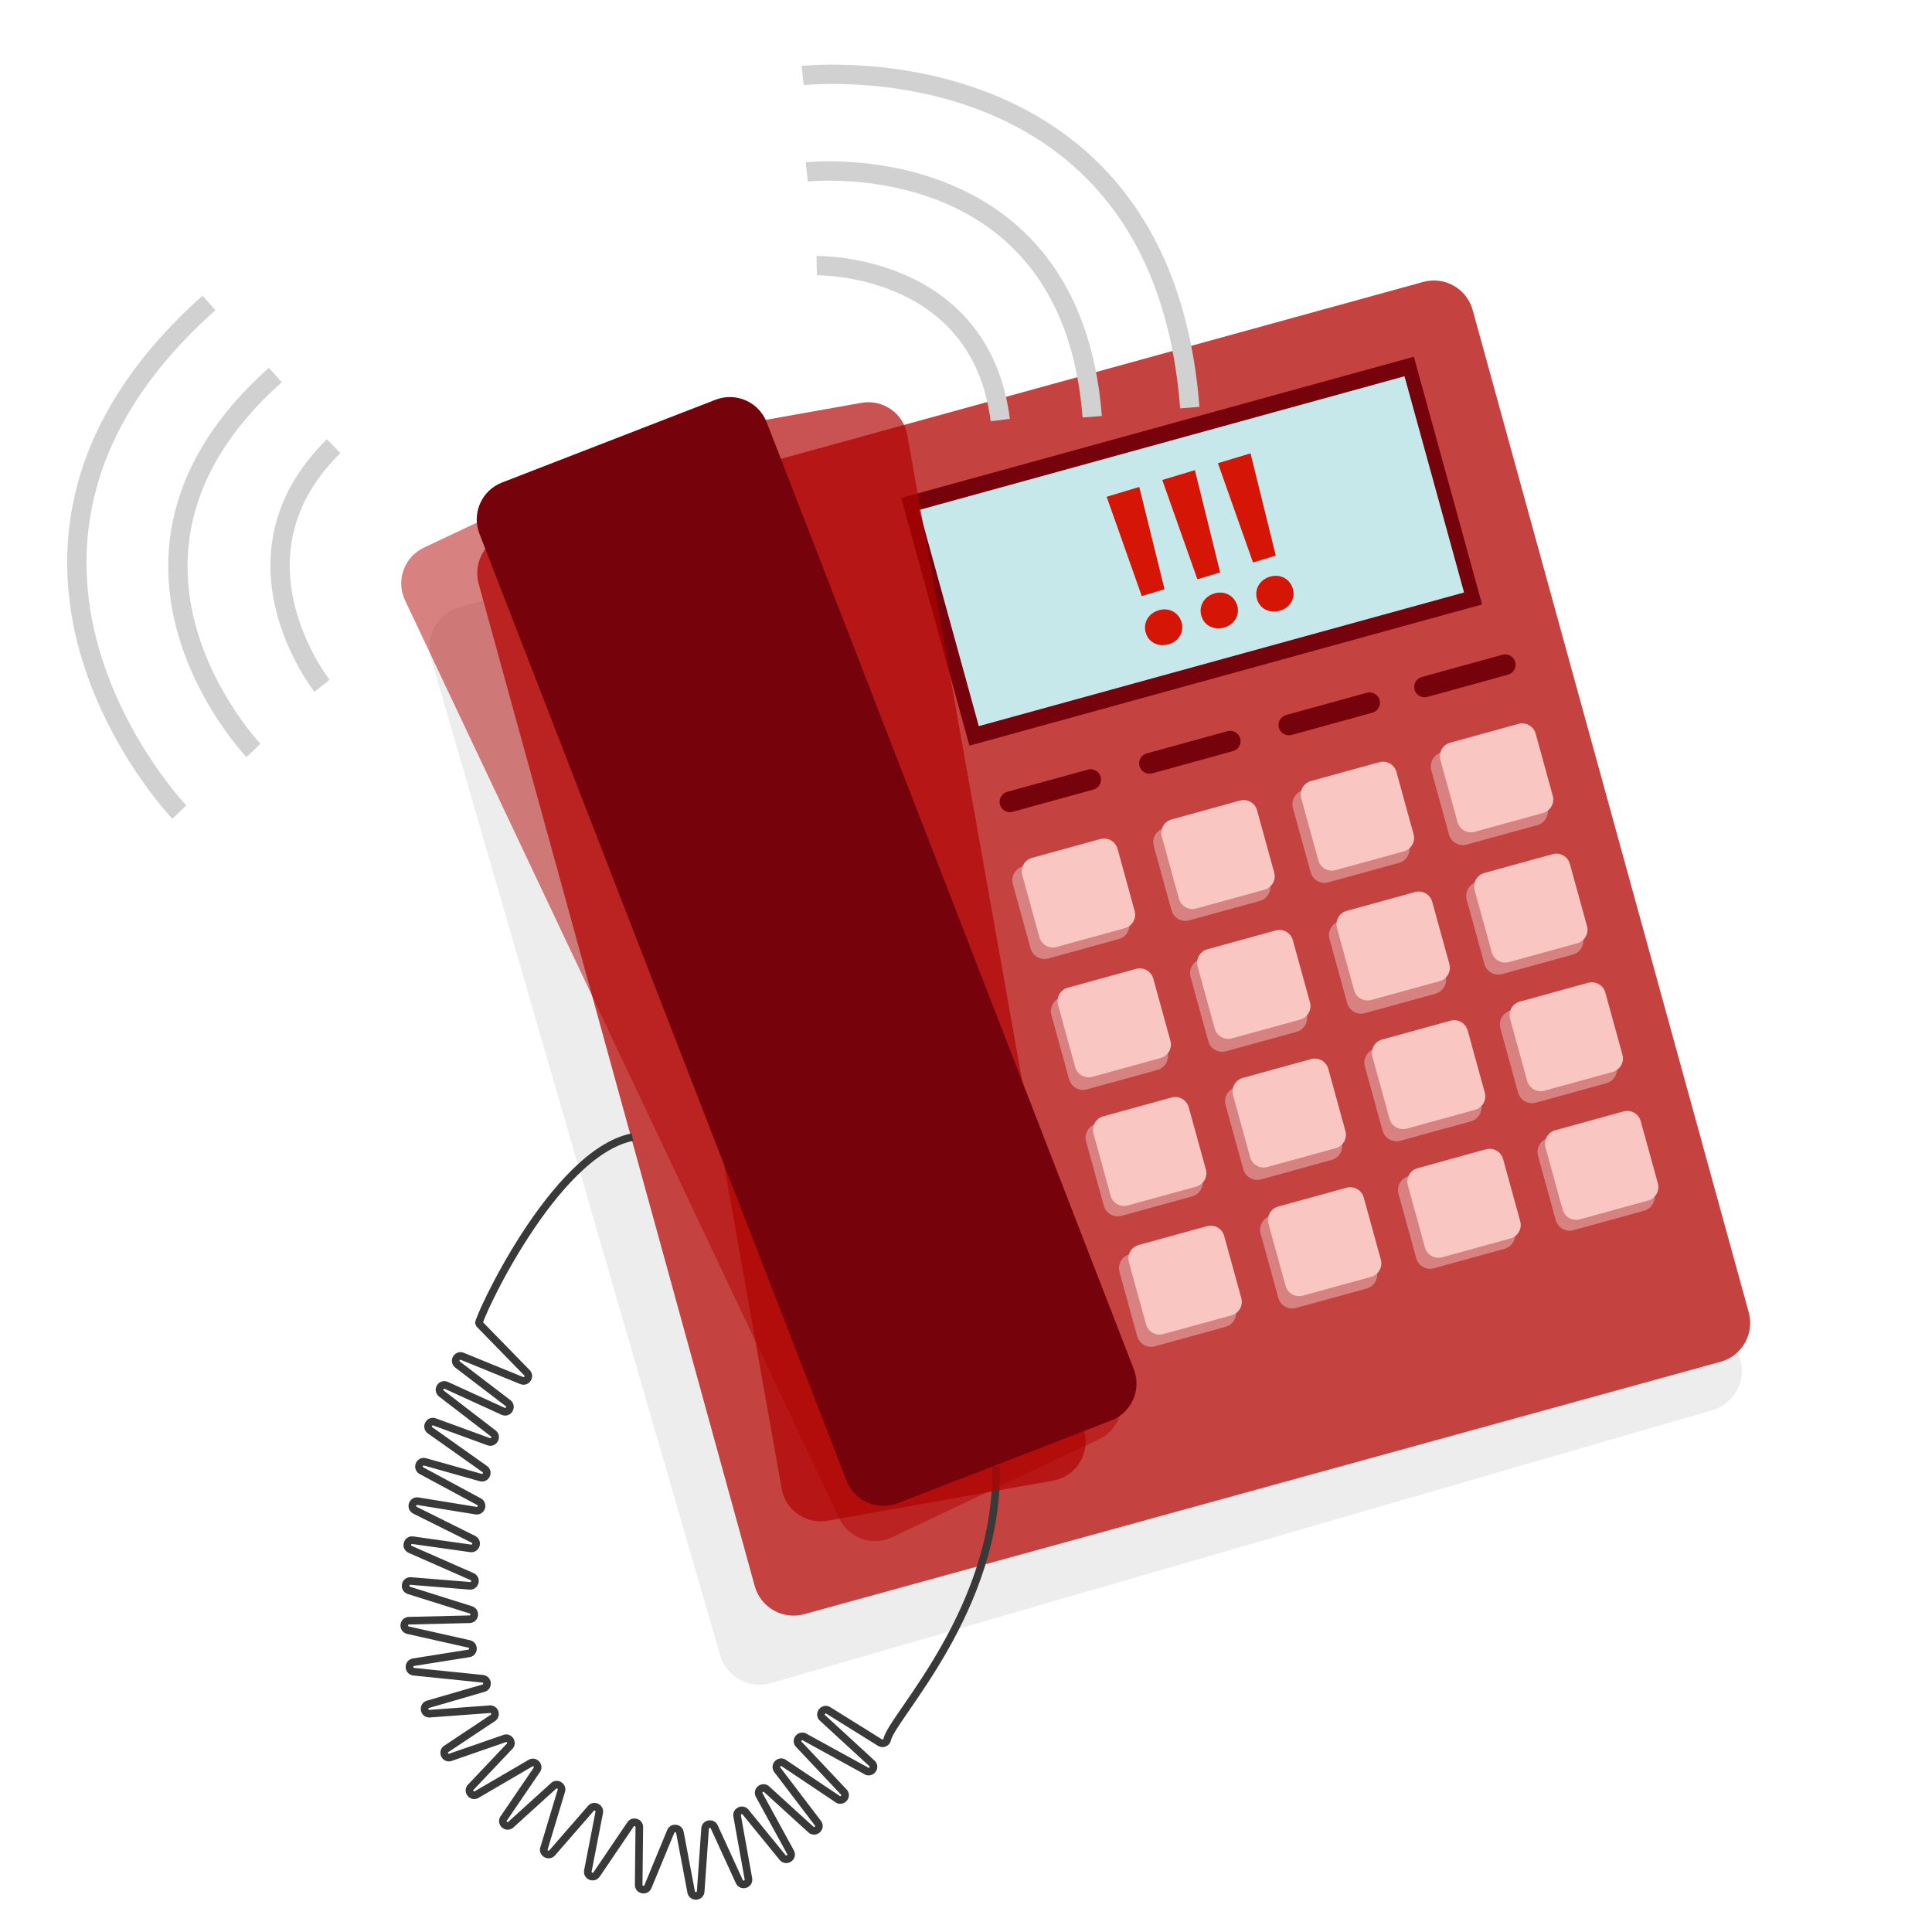 <svg width="1200" height="1200" viewBox="0 0 1200 1200" fill="none" xmlns="http://www.w3.org/2000/svg">
<path opacity="0.41" d="M869.847 207.713L285.026 377.288C271.558 381.193 263.806 395.276 267.711 408.744L447.311 1028.14C451.216 1041.61 465.3 1049.36 478.768 1045.46L1063.59 875.881C1077.06 871.976 1084.81 857.893 1080.9 844.425L901.304 225.028C897.399 211.56 883.315 203.808 869.847 207.713Z" fill="#D1D1D1"/>
<path d="M883.955 175.115L314.782 331.892C301.465 335.56 293.643 349.329 297.311 362.645L468.773 985.133C472.441 998.449 486.21 1006.27 499.527 1002.6L1068.7 845.827C1082.02 842.159 1089.84 828.39 1086.17 815.073L914.709 192.586C911.041 179.269 897.272 171.447 883.955 175.115Z" fill="#C44341"/>
<path d="M679.22 526.076L635.363 538.156C630.598 539.469 627.798 544.396 629.111 549.162L640.105 589.075C641.418 593.841 646.345 596.64 651.11 595.327L694.967 583.247C699.733 581.935 702.532 577.007 701.219 572.242L690.225 532.328C688.912 527.563 683.985 524.764 679.22 526.076Z" fill="#D78180"/>
<path d="M766.743 502.411L722.886 514.491C718.121 515.804 715.322 520.731 716.635 525.497L727.629 565.41C728.941 570.176 733.868 572.975 738.634 571.662L782.491 559.582C787.256 558.27 790.055 553.342 788.743 548.577L777.749 508.663C776.436 503.898 771.509 501.099 766.743 502.411Z" fill="#D78180"/>
<path d="M853.165 478.78L809.308 490.861C804.543 492.173 801.744 497.1 803.056 501.866L814.05 541.78C815.363 546.545 820.29 549.344 825.056 548.031L868.913 535.951C873.678 534.639 876.477 529.711 875.164 524.946L864.17 485.032C862.858 480.267 857.931 477.468 853.165 478.78Z" fill="#D78180"/>
<path d="M939.116 455.338L895.26 467.418C890.494 468.731 887.695 473.658 889.008 478.424L900.002 518.337C901.314 523.103 906.242 525.902 911.007 524.589L954.864 512.509C959.629 511.196 962.428 506.269 961.116 501.504L950.122 461.59C948.809 456.825 943.882 454.025 939.116 455.338Z" fill="#D78180"/>
<path d="M703.163 607.38L659.306 619.46C654.541 620.772 651.742 625.7 653.054 630.465L664.048 670.379C665.361 675.144 670.288 677.943 675.054 676.631L718.911 664.55C723.676 663.238 726.475 658.31 725.162 653.545L714.168 613.632C712.856 608.866 707.929 606.067 703.163 607.38Z" fill="#D78180"/>
<path d="M789.597 583.714L745.74 595.794C740.974 597.107 738.175 602.034 739.488 606.8L750.482 646.713C751.795 651.479 756.722 654.278 761.487 652.965L805.344 640.885C810.11 639.572 812.909 634.645 811.596 629.88L800.602 589.966C799.289 585.2 794.362 582.401 789.597 583.714Z" fill="#D78180"/>
<path d="M875.87 560.035L832.013 572.115C827.248 573.428 824.449 578.355 825.761 583.12L836.756 623.034C838.068 627.799 842.995 630.599 847.761 629.286L891.618 617.206C896.383 615.893 899.182 610.966 897.87 606.2L886.876 566.287C885.563 561.521 880.636 558.722 875.87 560.035Z" fill="#D78180"/>
<path d="M961.114 535.768L917.258 547.848C912.492 549.161 909.693 554.088 911.006 558.853L922 598.767C923.312 603.532 928.24 606.331 933.005 605.019L976.862 592.939C981.627 591.626 984.426 586.699 983.114 581.933L972.12 542.02C970.807 537.254 965.88 534.455 961.114 535.768Z" fill="#D78180"/>
<path d="M724.726 685.924L680.869 698.004C676.103 699.317 673.304 704.244 674.617 709.01L685.611 748.923C686.924 753.689 691.851 756.488 696.616 755.175L740.473 743.095C745.239 741.782 748.038 736.855 746.725 732.09L735.731 692.176C734.418 687.41 729.491 684.611 724.726 685.924Z" fill="#D78180"/>
<path d="M811.362 663.279L767.506 675.359C762.74 676.672 759.941 681.599 761.254 686.364L772.248 726.278C773.56 731.043 778.488 733.843 783.253 732.53L827.11 720.45C831.875 719.137 834.674 714.21 833.362 709.444L822.368 669.531C821.055 664.765 816.128 661.966 811.362 663.279Z" fill="#D78180"/>
<path d="M897.858 639.299L854.002 651.38C849.236 652.692 846.437 657.62 847.75 662.385L858.744 702.299C860.056 707.064 864.984 709.863 869.749 708.55L913.606 696.47C918.371 695.158 921.17 690.23 919.858 685.465L908.864 645.551C907.551 640.786 902.624 637.987 897.858 639.299Z" fill="#D78180"/>
<path d="M982.015 615.632L938.158 627.713C933.392 629.025 930.593 633.953 931.906 638.718L942.9 678.632C944.213 683.397 949.14 686.196 953.905 684.883L997.762 672.803C1002.53 671.491 1005.33 666.563 1004.01 661.798L993.02 621.884C991.707 617.119 986.78 614.32 982.015 615.632Z" fill="#D78180"/>
<path d="M745.452 766.959L701.595 779.039C696.83 780.352 694.031 785.279 695.344 790.045L706.338 829.958C707.65 834.724 712.577 837.523 717.343 836.21L761.2 824.13C765.965 822.817 768.764 817.89 767.452 813.125L756.458 773.211C755.145 768.446 750.218 765.647 745.452 766.959Z" fill="#D78180"/>
<path d="M833.11 743.146L789.254 755.226C784.488 756.538 781.689 761.466 783.002 766.231L793.996 806.145C795.308 810.91 800.236 813.709 805.001 812.397L848.858 800.317C853.623 799.004 856.422 794.077 855.11 789.311L844.116 749.398C842.803 744.632 837.876 741.833 833.11 743.146Z" fill="#D78180"/>
<path d="M918.761 718.496L874.904 730.576C870.139 731.889 867.339 736.816 868.652 741.581L879.646 781.495C880.959 786.26 885.886 789.059 890.652 787.747L934.508 775.667C939.274 774.354 942.073 769.427 940.76 764.661L929.766 724.748C928.454 719.982 923.526 717.183 918.761 718.496Z" fill="#D78180"/>
<path d="M1005.4 694.847L961.543 706.927C956.777 708.24 953.978 713.167 955.291 717.933L966.285 757.846C967.597 762.612 972.525 765.411 977.29 764.098L1021.15 752.018C1025.91 750.706 1028.71 745.778 1027.4 741.013L1016.4 701.099C1015.09 696.334 1010.16 693.535 1005.4 694.847Z" fill="#D78180"/>
<path d="M200.019 425.94C200.019 425.94 136.839 346.33 207.249 277.12" stroke="#D1D1D1" stroke-width="12" stroke-miterlimit="10"/>
<path d="M157.429 466.1C157.429 466.1 43.279 346.71 171.009 232.93" stroke="#D1D1D1" stroke-width="12" stroke-miterlimit="10"/>
<path d="M111.37 504.41C111.37 504.41 -43.45 342.48 129.79 188.16" stroke="#D1D1D1" stroke-width="12" stroke-miterlimit="10"/>
<path d="M878.179 221.577L559.748 309.287L602.125 463.137L920.557 375.427L878.179 221.577Z" fill="#76020C"/>
<path d="M872.358 233.697L570.953 316.718L607.945 451.016L909.35 367.995L872.358 233.697Z" fill="#C7E8EB"/>
<path d="M675.722 478.016L625.57 491.831C622.147 492.774 620.136 496.314 621.079 499.737C622.022 503.161 625.562 505.172 628.985 504.229L679.137 490.415C682.561 489.472 684.572 485.932 683.629 482.508C682.686 479.084 679.146 477.073 675.722 478.016Z" fill="#76020C"/>
<path d="M762.41 454.142L712.258 467.957C708.834 468.9 706.823 472.44 707.766 475.863C708.709 479.287 712.249 481.298 715.673 480.355L765.825 466.541C769.249 465.598 771.26 462.058 770.317 458.634C769.374 455.21 765.834 453.199 762.41 454.142Z" fill="#76020C"/>
<path d="M848.978 430.29L798.826 444.104C795.402 445.047 793.391 448.587 794.334 452.011C795.278 455.434 798.818 457.445 802.241 456.502L852.393 442.688C855.817 441.745 857.828 438.205 856.885 434.781C855.942 431.358 852.402 429.347 848.978 430.29Z" fill="#76020C"/>
<path d="M933.25 406.667L883.098 420.481C879.674 421.424 877.663 424.964 878.606 428.388C879.549 431.811 883.089 433.822 886.513 432.879L936.665 419.065C940.089 418.122 942.1 414.582 941.156 411.158C940.213 407.735 936.674 405.724 933.25 406.667Z" fill="#76020C"/>
<path d="M683.454 521.138L641.005 532.83C636.389 534.102 633.677 538.875 634.949 543.492L645.59 582.123C646.861 586.739 651.634 589.451 656.251 588.179L698.7 576.487C703.316 575.215 706.028 570.442 704.756 565.826L694.115 527.194C692.844 522.578 688.071 519.866 683.454 521.138Z" fill="#FAC6C2"/>
<path d="M770.134 497.267L727.685 508.959C723.068 510.231 720.357 515.004 721.629 519.62L732.269 558.252C733.541 562.868 738.314 565.58 742.93 564.308L785.38 552.616C789.996 551.344 792.707 546.571 791.436 541.955L780.795 503.323C779.524 498.707 774.75 495.995 770.134 497.267Z" fill="#FAC6C2"/>
<path d="M856.704 473.423L814.255 485.116C809.639 486.387 806.927 491.16 808.199 495.777L818.84 534.408C820.111 539.024 824.884 541.736 829.501 540.464L871.95 528.772C876.566 527.5 879.278 522.727 878.006 518.111L867.365 479.479C866.094 474.863 861.321 472.152 856.704 473.423Z" fill="#FAC6C2"/>
<path d="M943.157 449.611L900.708 461.303C896.092 462.575 893.38 467.348 894.652 471.964L905.293 510.595C906.564 515.212 911.338 517.923 915.954 516.652L958.403 504.959C963.019 503.688 965.731 498.915 964.459 494.298L953.819 455.667C952.547 451.051 947.774 448.339 943.157 449.611Z" fill="#FAC6C2"/>
<path d="M705.667 601.794L663.218 613.486C658.602 614.758 655.89 619.531 657.162 624.147L667.803 662.779C669.074 667.395 673.847 670.106 678.464 668.835L720.913 657.142C725.529 655.871 728.241 651.098 726.969 646.481L716.328 607.85C715.057 603.234 710.284 600.522 705.667 601.794Z" fill="#FAC6C2"/>
<path d="M792.355 577.92L749.906 589.612C745.289 590.884 742.578 595.657 743.849 600.273L754.49 638.905C755.762 643.521 760.535 646.232 765.151 644.961L807.6 633.268C812.217 631.997 814.928 627.224 813.657 622.607L803.016 583.976C801.744 579.36 796.971 576.648 792.355 577.92Z" fill="#FAC6C2"/>
<path d="M878.923 554.067L836.474 565.76C831.858 567.031 829.146 571.804 830.418 576.421L841.058 615.052C842.33 619.668 847.103 622.38 851.72 621.108L894.169 609.416C898.785 608.144 901.497 603.371 900.225 598.755L889.584 560.124C888.313 555.507 883.539 552.796 878.923 554.067Z" fill="#FAC6C2"/>
<path d="M964.413 530.53L921.964 542.222C917.348 543.494 914.636 548.267 915.908 552.883L926.549 591.514C927.82 596.131 932.593 598.842 937.21 597.571L979.659 585.878C984.275 584.607 986.987 579.834 985.715 575.217L975.074 536.586C973.803 531.97 969.03 529.258 964.413 530.53Z" fill="#FAC6C2"/>
<path d="M727.685 681.69L685.236 693.383C680.619 694.654 677.908 699.427 679.179 704.044L689.82 742.675C691.092 747.291 695.865 750.003 700.481 748.731L742.93 737.039C747.547 735.767 750.258 730.994 748.987 726.378L738.346 687.747C737.074 683.13 732.301 680.419 727.685 681.69Z" fill="#FAC6C2"/>
<path d="M814.363 657.819L771.913 669.511C767.297 670.783 764.586 675.556 765.857 680.172L776.498 718.804C777.769 723.42 782.543 726.131 787.159 724.86L829.608 713.167C834.224 711.896 836.936 707.123 835.664 702.506L825.024 663.875C823.752 659.259 818.979 656.547 814.363 657.819Z" fill="#FAC6C2"/>
<path d="M900.935 633.976L858.486 645.668C853.869 646.94 851.158 651.713 852.429 656.329L863.07 694.961C864.342 699.577 869.115 702.289 873.731 701.017L916.18 689.325C920.797 688.053 923.508 683.28 922.237 678.664L911.596 640.032C910.324 635.416 905.551 632.704 900.935 633.976Z" fill="#FAC6C2"/>
<path d="M986.431 610.426L943.982 622.119C939.365 623.39 936.654 628.163 937.925 632.78L948.566 671.411C949.838 676.027 954.611 678.739 959.227 677.467L1001.68 665.775C1006.29 664.503 1009 659.73 1007.73 655.114L997.092 616.482C995.82 611.866 991.047 609.155 986.431 610.426Z" fill="#FAC6C2"/>
<path d="M749.695 761.596L707.245 773.288C702.629 774.56 699.918 779.333 701.189 783.95L711.83 822.581C713.101 827.197 717.875 829.909 722.491 828.637L764.94 816.945C769.557 815.673 772.268 810.9 770.996 806.284L760.356 767.652C759.084 763.036 754.311 760.324 749.695 761.596Z" fill="#FAC6C2"/>
<path d="M836.37 737.715L793.921 749.408C789.305 750.679 786.593 755.452 787.865 760.069L798.506 798.7C799.777 803.316 804.55 806.028 809.167 804.756L851.616 793.064C856.232 791.792 858.944 787.019 857.672 782.403L847.031 743.771C845.76 739.155 840.987 736.444 836.37 737.715Z" fill="#FAC6C2"/>
<path d="M922.943 713.872L880.493 725.564C875.877 726.836 873.166 731.609 874.437 736.225L885.078 774.857C886.35 779.473 891.123 782.185 895.739 780.913L938.188 769.221C942.805 767.949 945.516 763.176 944.245 758.56L933.604 719.928C932.332 715.312 927.559 712.6 922.943 713.872Z" fill="#FAC6C2"/>
<path d="M1008.43 690.325L965.98 702.017C961.363 703.289 958.652 708.062 959.923 712.679L970.564 751.31C971.836 755.926 976.609 758.638 981.225 757.366L1023.67 745.674C1028.29 744.402 1031 739.629 1029.73 735.013L1019.09 696.381C1017.82 691.765 1013.05 689.053 1008.43 690.325Z" fill="#FAC6C2"/>
<path d="M392.841 706.28C343.481 716.14 296.071 820.64 297.471 822.07L327.291 852.63C329.471 854.87 327.191 858.53 324.221 857.56L286.971 842.37C283.871 841.36 281.621 845.33 284.081 847.46L315.691 871.62C318.231 873.83 315.741 877.9 312.621 876.65L277.101 860.43C274.011 859.19 271.511 863.17 273.971 865.41L306.531 890.44C308.941 892.64 306.591 896.56 303.521 895.47L269.881 883.18C266.771 882.08 264.431 886.08 266.921 888.25L301.301 912.6C303.731 914.72 301.531 918.66 298.451 917.7L264.121 908.03C260.891 907.03 258.751 911.32 261.481 913.3L297.871 932.92C300.411 934.76 298.751 938.78 295.651 938.29L259.571 932.42C256.311 931.91 254.751 936.27 257.591 937.95L294.251 956.19C297.041 957.83 295.591 962.11 292.381 961.73L256.341 956.65C253.001 956.25 251.651 960.82 254.671 962.3L293.331 979.31C296.241 980.74 295.101 985.14 291.861 984.98L255.071 981.99C251.631 981.82 250.671 986.64 253.921 987.79L292.571 999.95C295.601 1001.02 295.031 1005.47 291.831 1005.74L253.841 1006.65C250.481 1006.94 250.091 1011.71 253.371 1012.53L291.501 1021.11C294.661 1021.9 294.461 1026.46 291.241 1026.96L256.851 1032.42C253.481 1032.95 253.481 1037.8 256.851 1038.32L299.971 1042.73C303.151 1043.23 303.401 1047.72 300.291 1048.57L265.921 1058.55C262.621 1059.44 263.161 1064.28 266.581 1064.42L304.591 1061.6C307.711 1061.73 308.571 1065.95 305.751 1067.28L277.621 1086C274.511 1087.47 275.941 1092.17 279.341 1091.65L313.911 1079.67C316.961 1079.21 318.621 1083.12 316.171 1084.99L292.781 1109.7C290.041 1111.8 292.461 1116.11 295.681 1114.85L329.851 1094.91C332.761 1093.78 335.241 1097.31 333.181 1099.66L313.101 1129.13C310.811 1131.75 314.081 1135.51 316.991 1133.6L344.161 1108.96C346.651 1107.33 349.731 1109.94 348.541 1112.66L338.001 1147.68C336.701 1150.64 340.381 1153.27 342.761 1151.08L367.241 1122.96C369.361 1121.01 372.741 1122.9 372.191 1125.73L365.141 1162.02C364.521 1165.21 368.721 1166.96 370.551 1164.27L391.631 1133.16C393.291 1130.71 397.121 1131.91 397.091 1134.87L396.691 1170.67C396.651 1173.96 401.181 1174.88 402.441 1171.84L416.601 1137.56C417.731 1134.81 421.751 1135.23 422.301 1138.15L429.291 1175.14C429.931 1178.52 434.831 1178.32 435.201 1174.9L437.951 1135.66C438.281 1132.57 442.511 1131.97 443.691 1134.84L459.151 1168.58C460.501 1171.87 465.441 1170.47 464.861 1166.96L457.841 1127.91C457.331 1124.83 461.291 1123.14 463.171 1125.63L485.991 1153.63C488.121 1156.45 492.521 1153.89 491.121 1150.65L471.461 1114.75C470.131 1111.66 474.121 1109.07 476.401 1111.54L503.451 1136.17C505.831 1138.75 509.941 1135.82 508.271 1132.73L482.581 1098.97C480.981 1096 484.751 1093.07 487.231 1095.35L519.871 1117.19C522.411 1119.53 526.231 1116.41 524.451 1113.45L495.801 1083.03C494.071 1080.17 497.631 1077.06 500.231 1079.16L537.651 1099.7C540.401 1101.92 544.041 1098.37 541.901 1095.56L510.551 1066.73C508.531 1064.09 511.691 1060.62 514.501 1062.38L546.571 1082.36C548.341 1083.46 550.671 1082.46 551.081 1080.41C553.811 1066.61 620.471 999.92 618.701 910.51" stroke="#39393A" stroke-width="4.73" stroke-miterlimit="10"/>
<path opacity="0.5" d="M391.888 279.34L263.275 340.162C251.013 345.961 245.773 360.603 251.572 372.865L521.262 943.14C527.061 955.402 541.702 960.641 553.964 954.843L682.577 894.02C694.839 888.221 700.079 873.58 694.28 861.318L424.59 291.042C418.791 278.78 404.15 273.541 391.888 279.34Z" fill="#B00402"/>
<path opacity="0.68" d="M535.05 250.206L394.976 275.107C381.621 277.481 372.719 290.231 375.093 303.586L485.503 924.679C487.877 938.034 500.628 946.935 513.983 944.561L654.057 919.661C667.411 917.287 676.313 904.536 673.939 891.181L563.529 270.089C561.155 256.734 548.405 247.832 535.05 250.206Z" fill="#B00402"/>
<path d="M444.452 248.281L311.802 299.706C299.155 304.609 292.877 318.836 297.78 331.483L525.801 919.661C530.704 932.308 544.931 938.586 557.578 933.683L690.228 882.258C702.875 877.355 709.153 863.128 704.25 850.481L476.229 262.303C471.326 249.656 457.099 243.378 444.452 248.281Z" fill="#76020C"/>
<path d="M507.27 164.99C507.27 164.99 608.88 162.96 621.29 260.9" stroke="#D1D1D1" stroke-width="12" stroke-miterlimit="10"/>
<path d="M501.109 106.78C501.109 106.78 665.249 88.29 678.399 258.84" stroke="#D1D1D1" stroke-width="12" stroke-miterlimit="10"/>
<path d="M498.539 46.93C498.539 46.93 721.159 21.85 738.999 253.17" stroke="#D1D1D1" stroke-width="12" stroke-miterlimit="10"/>
<path d="M723.32 365.981L709.168 370.254L687.362 308.56L707.619 302.444L723.32 365.981ZM726.059 400.126C719.538 402.095 713.48 399.079 711.679 393.113C709.836 387.008 713.171 381.005 719.692 379.037C725.935 377.152 732.035 380.306 733.878 386.411C735.679 392.377 732.302 398.241 726.059 400.126ZM757.87 355.55L743.718 359.823L721.913 298.128L742.169 292.012L757.87 355.55ZM760.61 389.694C754.089 391.663 748.031 388.648 746.23 382.682C744.386 376.577 747.721 370.574 754.242 368.605C760.486 366.72 766.586 369.874 768.429 375.979C770.23 381.945 766.853 387.809 760.61 389.694ZM792.421 345.118L778.269 349.391L756.463 287.697L776.72 281.581L792.421 345.118ZM795.16 379.263C788.639 381.232 782.582 378.216 780.78 372.25C778.937 366.145 782.272 360.143 788.793 358.174C795.037 356.289 801.136 359.443 802.98 365.548C804.781 371.514 801.404 377.378 795.16 379.263Z" fill="#D51607"/>
</svg>
